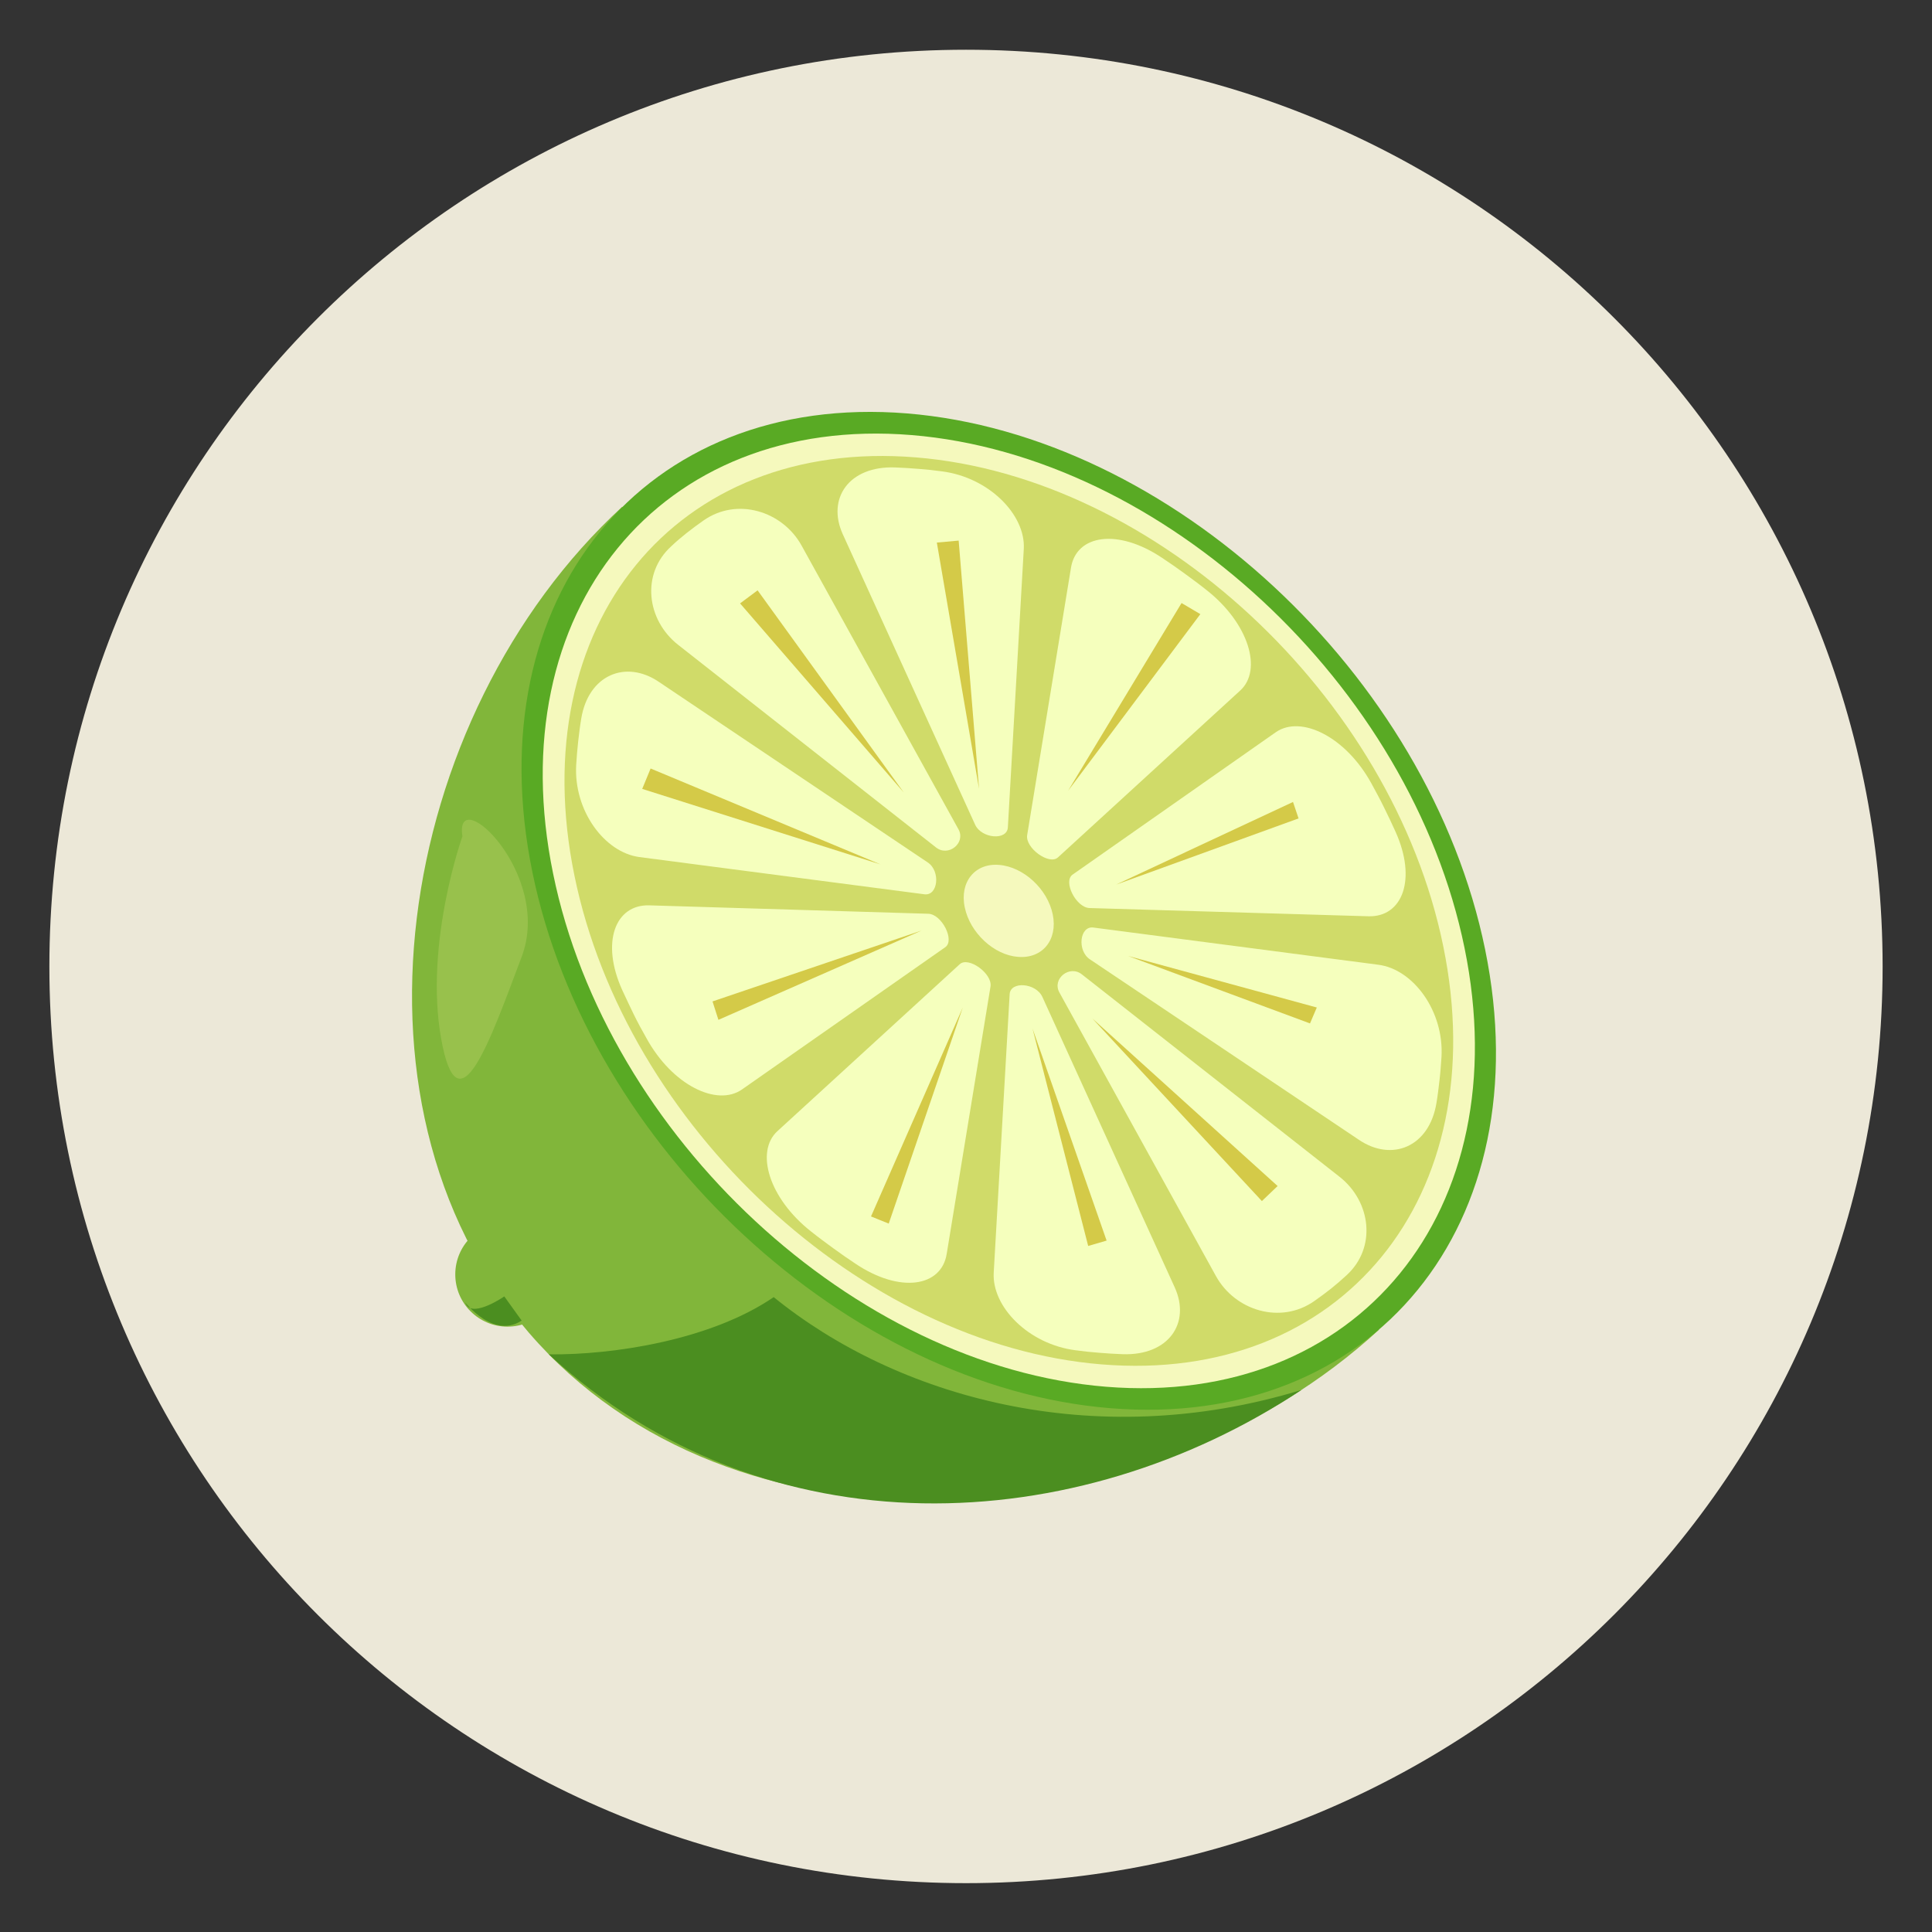 <?xml version="1.0" encoding="utf-8"?>
<!-- Generator: Adobe Illustrator 25.3.1, SVG Export Plug-In . SVG Version: 6.00 Build 0)  -->
<svg version="1.1" id="Capa_1" xmlns="http://www.w3.org/2000/svg" xmlns:xlink="http://www.w3.org/1999/xlink" x="0px" y="0px"
	 viewBox="0 0 1080 1080" style="enable-background:new 0 0 1080 1080;" xml:space="preserve">
<rect x="0" y="0" width="1080" height="1080" fill="#333333" stroke="none"/>
<style type="text/css">
	.st0{fill:#ECE8D8;stroke:#ECE8D8;stroke-width:74.59;stroke-linecap:round;stroke-linejoin:round;stroke-miterlimit:22.306;}
	.st1{fill:#81B63A;}
	.st2{fill:#59AA24;}
	.st3{fill:#4B8E20;}
	.st4{fill:#F5F9BD;}
	.st5{fill:#D0DB69;}
	.st6{fill:#F5FFBD;}
	.st7{opacity:0.79;fill:#CCBD2A;enable-background:new    ;}
	.st8{opacity:0.29;fill:#D0DC79;enable-background:new    ;}
</style>
<g id="g3455">
	<path id="path3230-2-76" class="st0" d="M1015.1,540.3c0,262.1-212.5,475.1-475.1,475.1S64.9,802.9,64.9,540.3S277.4,65.1,540,65.1
		S1015.1,277.6,1015.1,540.3z"/>
</g>
<g>
	<g>
		<path class="st1" d="M347.8,283.3C220.9,400.1,184.1,623.9,301,751c116.8,127,342.9,109.1,469.9-7.7L347.8,283.3z"/>
		<path class="st2" d="M297.6,487.5C329,641.1,473.8,775.3,620.8,787.2c147.1,12,240.8-102.8,209.4-256.4
			c-31.4-153.6-176.1-287.7-323.2-299.7C359.9,219.2,266.2,333.9,297.6,487.5z"/>
		<path class="st3" d="M432.5,725.1c-35.1,24-89.7,32.4-125.7,32C428.7,869.3,601.9,860.3,727.5,777
			C610.6,812.7,500.6,780.4,432.5,725.1z"/>
		<path class="st4" d="M309.2,488.4c30,146.9,168.4,275.4,309.1,286.8s230.4-98.4,200.4-245.2c-30-146.9-168.4-275.3-309.2-286.8
			C368.8,231.7,279.1,341.5,309.2,488.4z"/>
		<path class="st5" d="M321.1,489.4c28.6,140,160.6,262.4,294.7,273.3C750,773.7,835.5,669,806.8,529
			c-28.6-140-160.7-262.4-294.7-273.3C377.9,244.6,292.4,349.3,321.1,489.4z"/>
		<path class="st4" d="M539.3,507.2c2.9,14.2,16.3,26.7,29.8,27.7c13.6,1.1,22.3-9.5,19.4-23.7c-2.9-14.2-16.3-26.6-29.9-27.7
			C545.1,482.3,536.3,493,539.3,507.2z"/>
		<g>
			<path class="st6" d="M679.7,713.3c10.7,19.4,36.2,27.2,55,14c3.2-2.2,6.2-4.5,9.3-6.9c3-2.4,6-5,8.7-7.5
				c16.9-15.4,13.8-41.1-3.8-55L604.8,544.7c-6.9-5.5-16.8,2.4-12.6,10.1L679.7,713.3z"/>
			<path class="st6" d="M759.7,637.2c18.4,12.4,39.3,4,43.3-20.7c0.7-4.1,1.2-8.4,1.7-12.7c0.5-4.2,0.8-8.6,1.1-12.9
				c1.5-25.7-15.8-49.1-35.3-51.6l-159.3-20.8c-7.7-1-9.2,13-1.9,17.8L759.7,637.2z"/>
			<path class="st6" d="M764.9,512.2c19.1,0.6,27.3-20.7,15.1-47.5c-2-4.5-4.2-9-6.4-13.5c-2.2-4.5-4.6-8.9-7-13.3
				c-14.4-26.2-39.4-38.3-53.4-28.6l-113.6,79.6c-5.5,3.8,1.9,18.4,9.4,18.7L764.9,512.2z"/>
			<path class="st6" d="M693.3,386c12.5-11.4,4.9-37.5-18.9-56.2c-4-3.2-8.1-6.2-12.2-9.2c-4.1-3-8.4-6-12.5-8.7
				c-24.9-16.7-48-13-51,5.4l-24.5,149.5c-1.2,7.2,12.3,17,17.2,12.5L693.3,386z"/>
			<path class="st6" d="M572.3,306.9c1.1-19.1-19.4-40-45.7-43.4c-4.4-0.6-8.9-1.1-13.2-1.4c-4.4-0.4-8.8-0.6-13.1-0.8
				c-25.8-0.9-38.2,17.4-29.2,37.3l74,162.4c3.6,7.8,17.9,9,18.3,1.5L572.3,306.9z"/>
			<path class="st6" d="M448.1,305c-10.7-19.4-36.2-27.2-54.9-14c-3.2,2.2-6.2,4.5-9.3,6.9c-3,2.4-6,4.9-8.7,7.5
				c-16.9,15.4-13.8,41.1,3.8,55l144.2,113.3c6.9,5.5,16.8-2.4,12.6-10.1L448.1,305z"/>
			<path class="st6" d="M368.2,381.1c-18.4-12.4-39.3-3.9-43.3,20.7c-0.7,4.1-1.2,8.4-1.7,12.7s-0.8,8.6-1.1,13
				c-1.5,25.6,15.8,49,35.3,51.6l159.3,20.8c7.7,1.1,9.2-13,1.9-17.8L368.2,381.1z"/>
			<path class="st6" d="M363,506.1c-19.1-0.6-27.3,20.7-15.1,47.5c2.1,4.5,4.2,9,6.4,13.5c2.2,4.5,4.6,8.9,7.1,13.3
				c14.4,26.2,39.4,38.4,53.4,28.6l113.6-79.5c5.5-3.8-1.9-18.4-9.4-18.7L363,506.1z"/>
			<path class="st6" d="M434.6,632.3c-12.5,11.4-4.9,37.5,18.9,56.2c4,3.2,8.1,6.2,12.2,9.2c4.1,3,8.4,6,12.5,8.7
				c24.9,16.7,48,13,51-5.4l24.5-149.5c1.2-7.2-12.3-17-17.2-12.5L434.6,632.3z"/>
			<path class="st6" d="M555.5,711.4c-1.1,19.1,19.4,40,45.7,43.4c4.4,0.6,8.9,1.1,13.2,1.4c4.4,0.4,8.8,0.6,13.1,0.8
				c25.8,0.9,38.2-17.4,29.2-37.3l-74-162.4c-3.6-7.9-17.9-9-18.3-1.5L555.5,711.4z"/>
			<polygon class="st6" points="568.7,509.6 563.9,509.2 559.2,508.7 			"/>
			<polygon class="st6" points="564.9,514.1 563.9,509.2 562.9,504.2 			"/>
		</g>
	</g>
	<polygon class="st7" points="523.7,303.3 547.3,441 535.9,302.2 	"/>
	<polygon class="st7" points="660.5,337.1 597.1,442 671,343.3 	"/>
	<polygon class="st7" points="722.8,448.3 623.9,494.5 725.9,457.5 	"/>
	<polygon class="st7" points="736.1,563.2 630.6,534.4 732.3,572.1 	"/>
	<polygon class="st7" points="413.7,337.3 505.2,443 423.5,330 	"/>
	<polygon class="st7" points="714.2,663 610.6,569.3 705.4,671.4 	"/>
	<polygon class="st7" points="359,441 492.2,483.2 363.7,429.6 	"/>
	<polygon class="st7" points="401.6,570.1 515.1,520.2 398.3,559.8 	"/>
	<polygon class="st7" points="496.8,684 538.2,563.2 486.9,680 	"/>
	<polygon class="st7" points="618.6,693.5 577.2,575 608.3,696.5 	"/>
	<path class="st8" d="M258.5,467.5c0,0-21.4,59.9-11.9,113.1c9.5,53.2,27.4,0.9,45-45.7C309.2,488.4,253.7,436.8,258.5,467.5z"/>
</g>
<g>
	<circle class="st1" cx="283.7" cy="712.4" r="29.2"/>
	<path class="st3" d="M291.6,738.2l-9.7-13.5c0,0-16.9,11.7-21.2,4.7C256.4,722.4,273.8,750,291.6,738.2z"/>
</g>
</svg>
